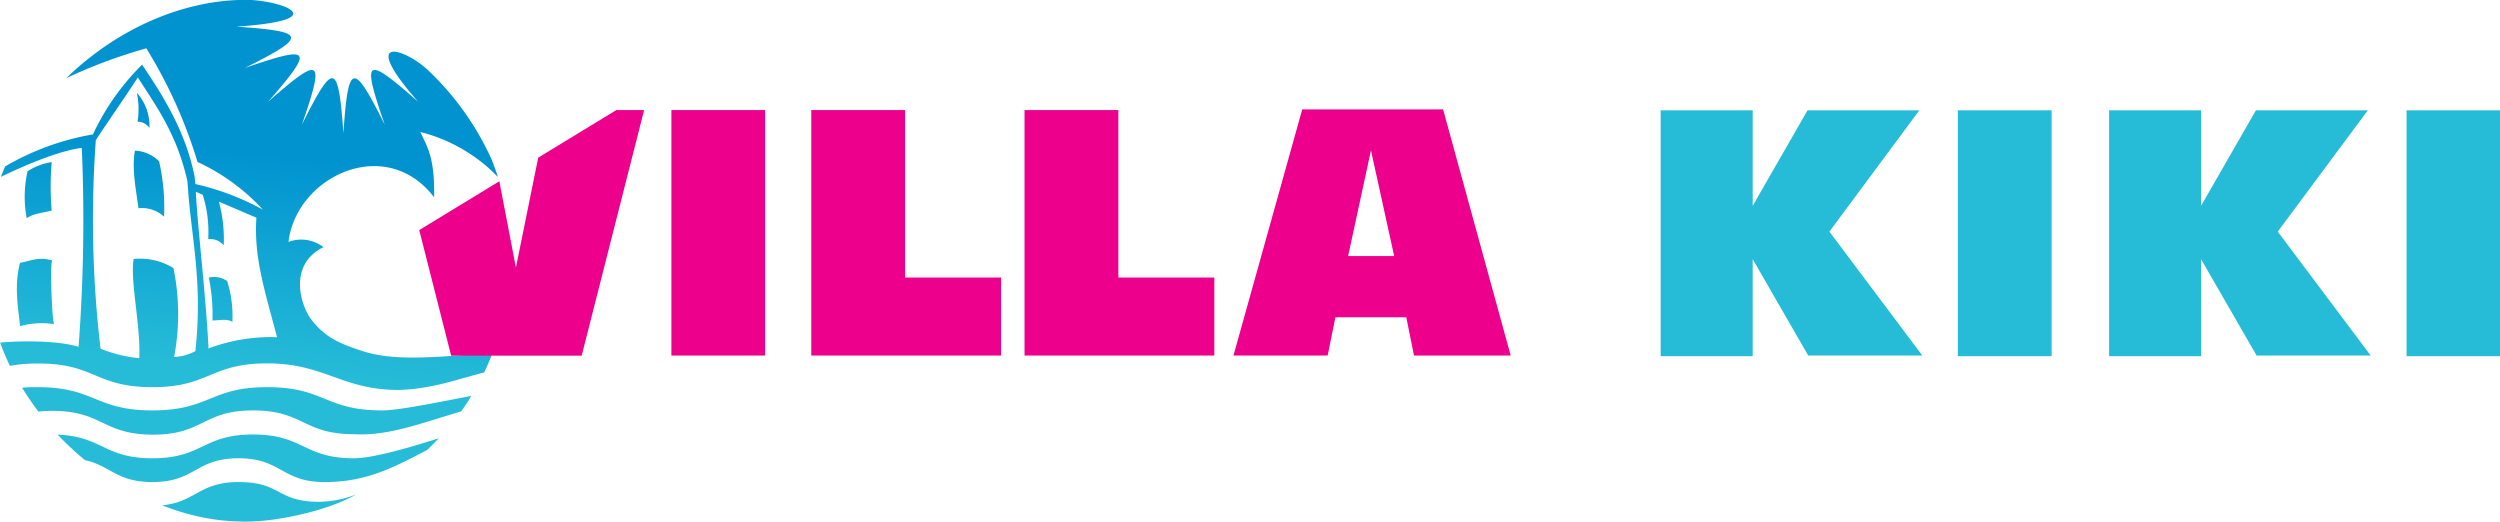 <svg xmlns="http://www.w3.org/2000/svg" xmlns:xlink="http://www.w3.org/1999/xlink" viewBox="0 0 322.73 67.34"><defs><linearGradient id="a" x1="38.28" x2="41.2" y1="55.91" y2="28.12" gradientUnits="userSpaceOnUse"><stop offset="0" stop-color="#26bcd7"/><stop offset="1" stop-color="#0093d0"/></linearGradient><linearGradient xlink:href="#a" id="b" x1="37.43" x2="40.35" y1="55.82" y2="28.03"/><linearGradient xlink:href="#a" id="c" x1="20.45" x2="23.37" y1="54.04" y2="26.25"/><linearGradient xlink:href="#a" id="d" x1="22.26" x2="25.18" y1="54.23" y2="26.44"/><linearGradient xlink:href="#a" id="e" x1="40.5" x2="43.42" y1="56.15" y2="28.35"/><linearGradient xlink:href="#a" id="f" x1="32.9" x2="35.82" y1="55.35" y2="27.56"/><linearGradient xlink:href="#a" id="g" x1="9.33" x2="12.25" y1="52.87" y2="25.08"/><linearGradient xlink:href="#a" id="h" x1="8.27" x2="11.19" y1="52.76" y2="24.97"/><linearGradient xlink:href="#a" id="i" x1="35.76" x2="38.68" y1="55.65" y2="27.86"/></defs><path fill="url(#a)" d="M51 67.18c-6.48 0-6.48-3.07-13-3.07s-6.48 3.07-13 3.07c-6.23 0-6.48-2.83-12.23-3.05a39.17 39.17 0 003.53 3.29c3.3.72 4.09 2.83 8.7 2.83 5.56 0 5.56-3.07 11.12-3.07s5.56 3.07 11.12 3.07c5.36 0 8.81-1.83 13.24-4.15.52-.49 1-1 1.51-1.51-3.86 1.23-8.53 2.59-10.99 2.59z" transform="translate(-5.33 -8.02)"/><path fill="url(#b)" d="M54.66 61c-7.41 0-7.41-3-14.82-3S32.42 61 25 61s-7.4-3-14.81-3c-.76 0-1.43 0-2 .08a36.14 36.14 0 002.1 3.07c.54-.05 1.14-.09 1.8-.09 6.49 0 6.49 3.07 13 3.07S31.5 61 38 61s6.49 3.07 13 3.07c4.33.25 8.21-1.26 13.86-2.94.45-.63.89-1.28 1.31-2-4.8.92-9.45 1.87-11.51 1.87z" transform="translate(-5.33 -8.02)"/><path fill="url(#c)" d="M23.09 23.73a1.78 1.78 0 011.53.82A6.41 6.41 0 0023 20a10.38 10.38 0 01.09 3.73z" transform="translate(-5.33 -8.02)"/><path fill="url(#d)" d="M22.75 27.47c-.41 2.29.08 4.69.46 7.43a4.17 4.17 0 013.3 1.1 27.07 27.07 0 00-.64-7.15 4.66 4.66 0 00-3.12-1.38z" transform="translate(-5.33 -8.02)"/><path fill="url(#e)" d="M51.28 71.86a13.8 13.8 0 01-4.72.94c-5.56 0-4.87-2.55-10.43-2.55-5.1 0-5.52 2.58-9.85 3A29.11 29.11 0 0034 75.2c1 .1 2.07.15 3.13.16 4.12-.01 10.7-1.48 14.15-3.5z" transform="translate(-5.33 -8.02)"/><path fill="url(#f)" d="M32.29 43.85a24.35 24.35 0 01.47 5.54c.92 0 1.89-.27 2.57.19a15 15 0 00-.68-5.28 3 3 0 00-2.36-.45z" transform="translate(-5.33 -8.02)"/><path fill="url(#g)" d="M7.92 50.13a10.22 10.22 0 014.42-.26c-.28 0-.6-8-.26-8.22-1.8-.55-2.92.1-4.17.3-.77 3.05-.24 5.69.01 8.18z" transform="translate(-5.33 -8.02)"/><path fill="url(#h)" d="M8.89 30.13a14.79 14.79 0 00-.11 6.07c.8-.61 2-.68 3.22-1a38.42 38.42 0 010-6.25 7.8 7.8 0 00-3.11 1.18z" transform="translate(-5.33 -8.02)"/><path fill="url(#i)" d="M51.93 53.28c-3-1-4.6-1.75-6.34-3.91-1.37-1.69-3.21-7.12 1.49-9.44a4.66 4.66 0 00-4.51-.68c1-8.45 12.56-13.94 18.8-5.76.11-5.33-1-6.66-1.77-8.43a21 21 0 0110 5.8c-.24-.77-.52-1.52-.81-2.26a36.47 36.47 0 00-8.18-11.49c-3-2.85-9.13-4.86-1.29 4.06-6.87-6.06-7.32-5.72-4.32 2.95-4.1-8.21-4.71-8.08-5.34 1.08-.66-9.2-1.26-9.29-5.36-1.08 3-8.67 2.51-9-4.37-2.95 6-6.89 5.72-7.38-3-4.37 8.2-4.11 8.07-4.71-1.08-5.34C49 10.56 41.28 8 37.1 8c-8.31 0-16.81 3.88-23.2 10.1a65.77 65.77 0 0110.32-3.84 61.73 61.73 0 016.61 14.67 26.56 26.56 0 018.43 6.15 33.63 33.63 0 00-8.71-3.3l-.09-.92c-1.11-5.63-3.84-10.14-6.79-14.49a31.12 31.12 0 00-6.34 9A33.72 33.72 0 006 29.5c-.19.44-.38.89-.55 1.35 3.26-1.59 7.62-3.39 10.44-3.74a216.55 216.55 0 01-.42 25.69c-2.11-.72-6.81-.87-10.12-.55a30.93 30.93 0 001.26 3 19 19 0 013.6-.3C17.6 54.91 17.6 58 25 58s7.41-3.07 14.83-3.07 9.58 3.43 17 3.43c4.29-.13 7.53-1.38 11-2.26.4-.81.75-1.65 1.08-2.5-7.56.52-12.69 1.12-16.98-.32zm-21.38.07a6.31 6.31 0 01-2.74.75 29.58 29.58 0 00-.09-11.48 8.36 8.36 0 00-5.14-1.17c-.47 2.81.93 8.7.73 12.81a17.83 17.83 0 01-5-1.23 142 142 0 01-.61-26.93c1.73-2.64 3.76-5.5 5.42-8.09 2.49 3.89 5 7.28 6.39 13.32l.09 1c.4 6.19 1.94 12.09.95 21.02zm1.7-.32c-.3-6.49-1.43-15.8-1.64-20.25l.89.38a16.1 16.1 0 01.71 5.74 2.22 2.22 0 012 .79 18.08 18.08 0 00-.63-5.64l4.85 2.07c-.33 5 .95 9 2.67 15.43A23 23 0 0032.25 53z" transform="translate(-5.33 -8.02)"/><path fill="#26bcd7" d="M214.38 45.98V14.24h11.88v12.33l7.08-12.33h14.43L236.16 29.9l12 16h-14.73l-7.17-12.44v12.52zm38.36 0V14.24h12.11v31.74zm19.53 0V14.24h11.87v12.33l7.08-12.33h14.45L294.04 29.9l12 16h-14.73l-7.17-12.44v12.52zm38.4 0V14.24h12.11v31.74z"/><path fill="#ec008c" d="M86.67 45.9V14.21h12.1V45.9zm18.06 0V14.21h12.11v21.62h12.39V45.9zm27.53 0V14.21h12.11v21.62h12.39V45.9zm35.85-31.78h18.18l8.73 31.78h-12.48l-1-4.94h-9.15l-1 4.94h-12.16zm5.92 18.94h5.95l-3-13.65zM69.48 20.35l-2.88 14.2-2.14-11.15-10.34 6.3 4.12 16.21h16.85l8.06-31.7h-3.59l-10.08 6.14z"/></svg>